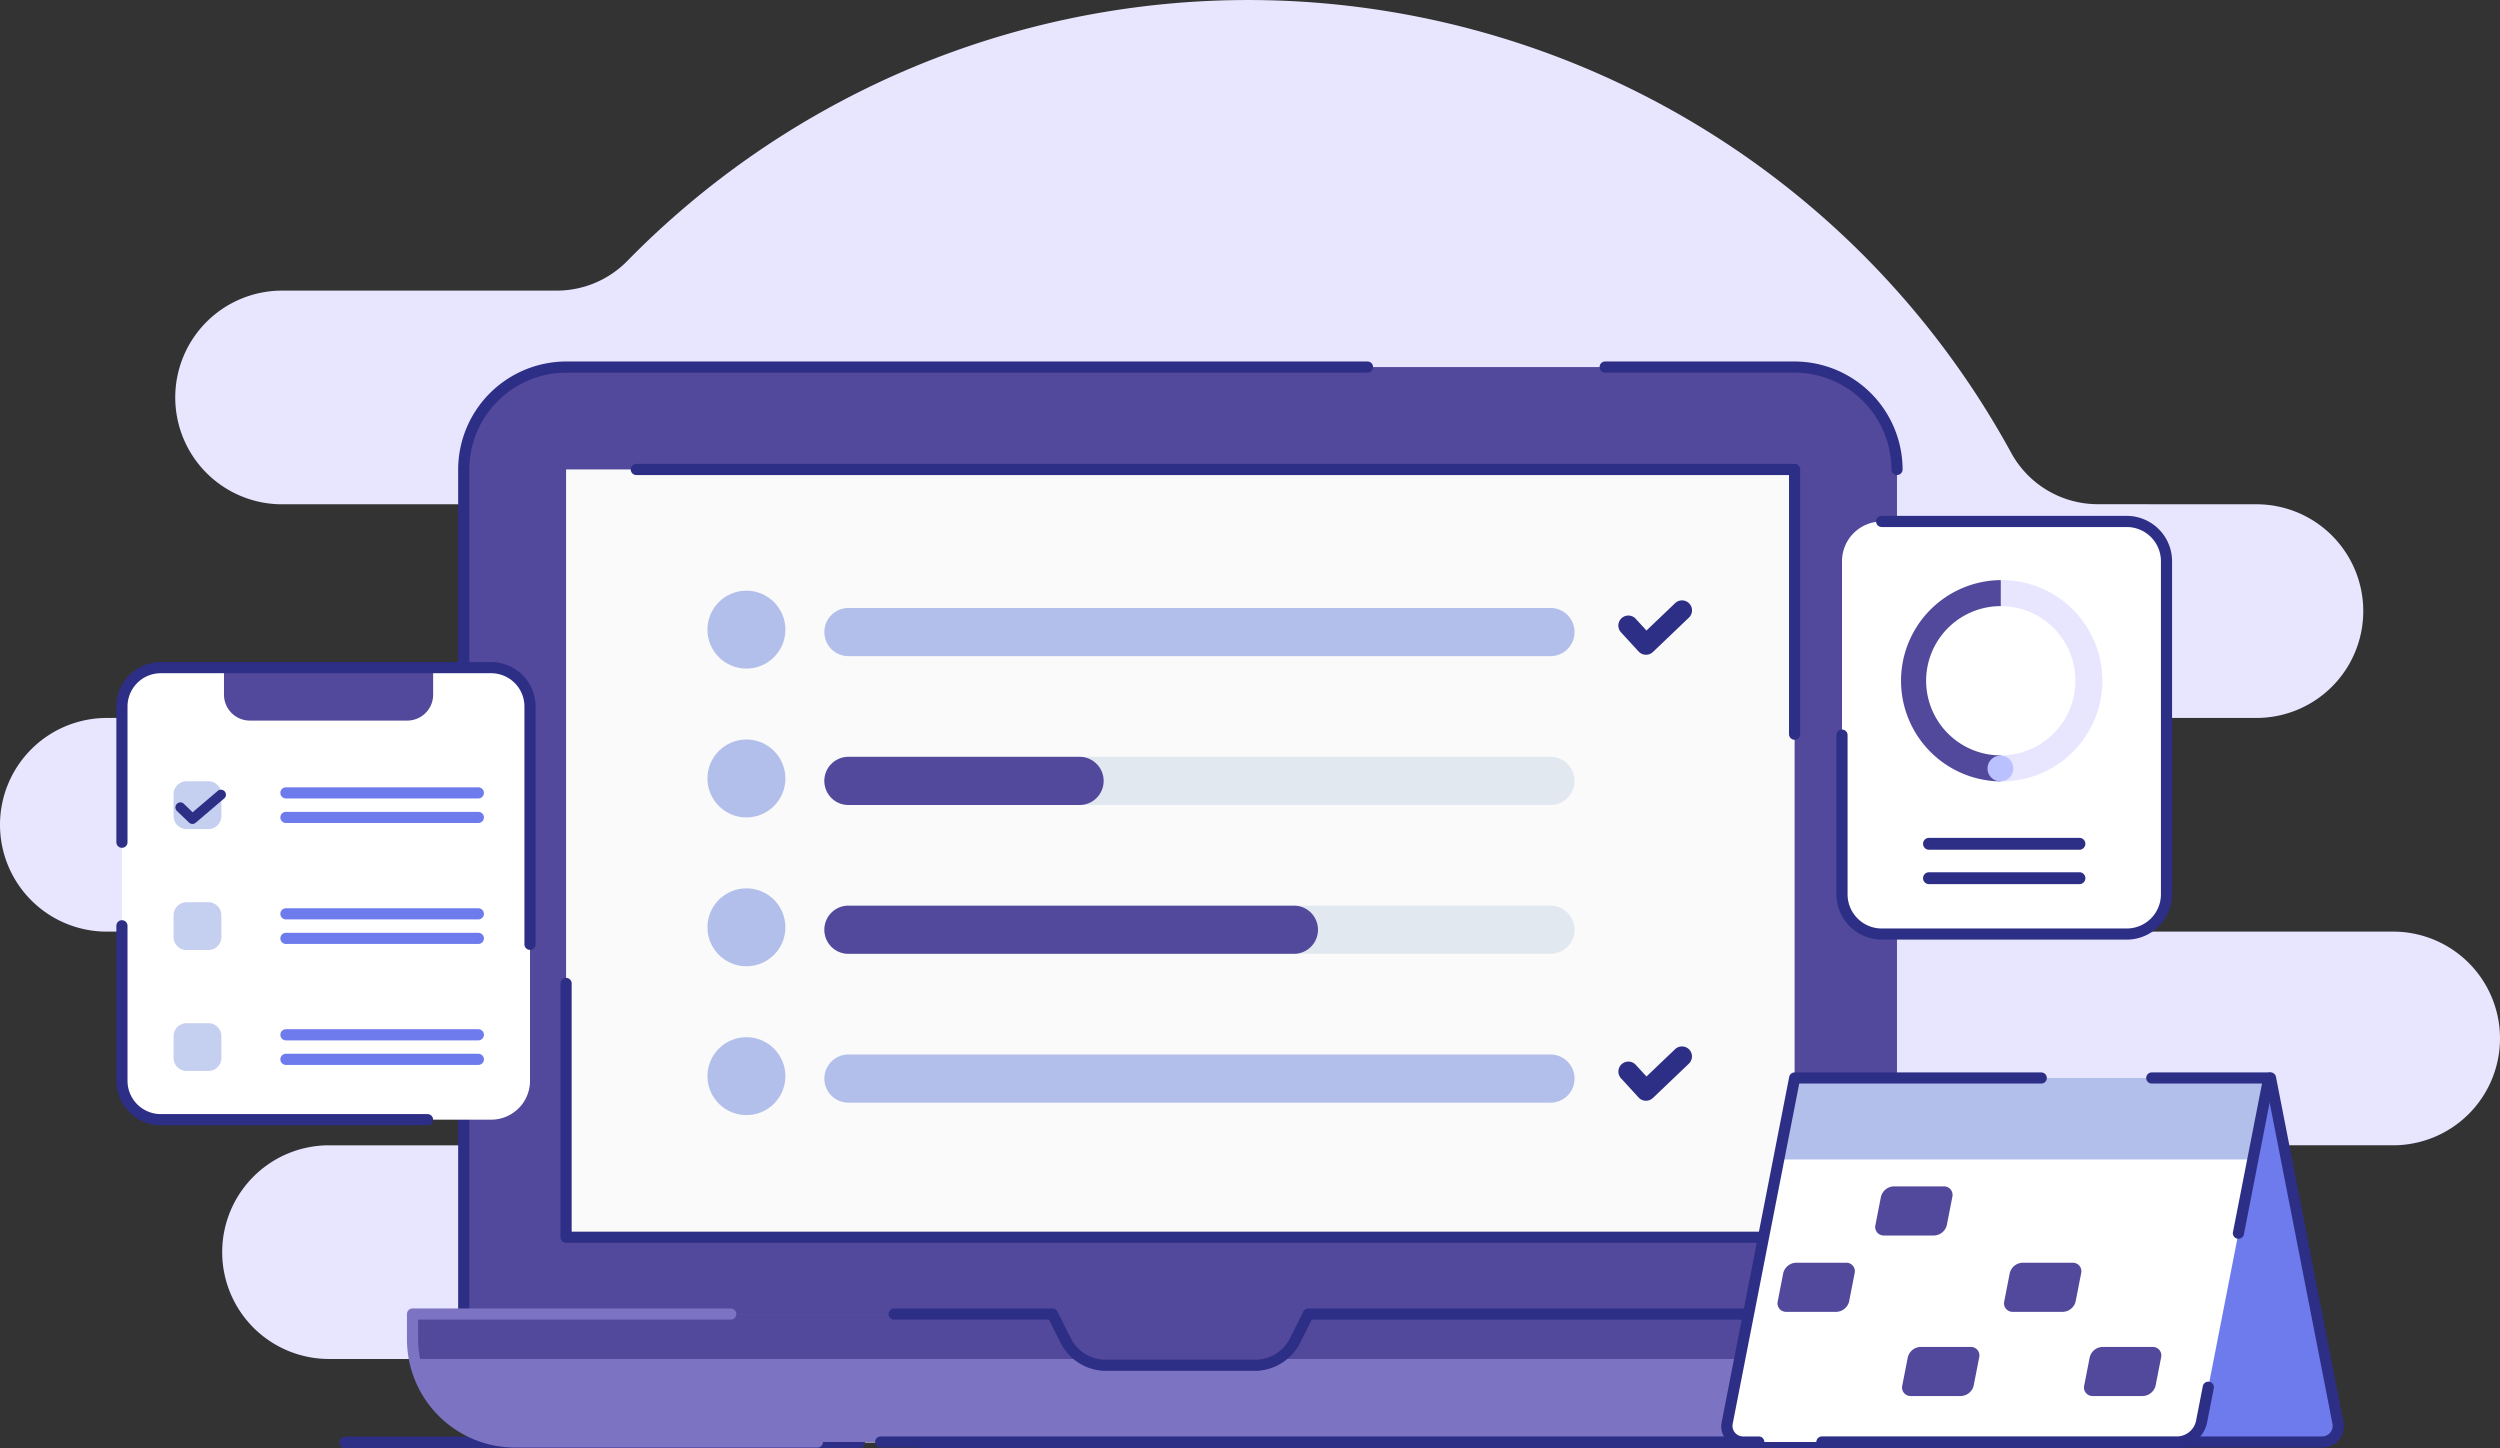 <svg xmlns="http://www.w3.org/2000/svg" width="300" height="173.817" viewBox="0 0 300 173.817">
  <rect x="0" y="0" width="300" height="173.817" fill="#333333" stroke="none"/>
  <g id="Group_40021" data-name="Group 40021" transform="translate(-65.715 -57.956)">
    <g id="Background" transform="translate(65.715 57.956)">
      <path id="Path_66519" data-name="Path 66519" d="M492.5,544.621q-2.293-2.615-4.412-5.382a11.842,11.842,0,0,0-9.4-4.64c-7.108-.007-17.955-.007-17.955-.007a12.82,12.82,0,0,1-12.82-12.82h0a12.821,12.821,0,0,1,12.82-12.821H501.25a12.82,12.82,0,0,0,12.82-12.82h0a12.82,12.82,0,0,0-12.82-12.82H434.07a12.821,12.821,0,0,1-12.82-12.821h0a12.82,12.82,0,0,1,12.82-12.82h46.154a12.82,12.82,0,0,0,12.82-12.82h0a12.82,12.82,0,0,0-12.82-12.82H455.1a12.821,12.821,0,0,1-12.82-12.821h0a12.82,12.82,0,0,1,12.82-12.82h32.957a11.848,11.848,0,0,0,8.507-3.6A104.309,104.309,0,0,1,662.6,425.869a11.838,11.838,0,0,0,10.382,6.149c7.787.01,19.04.01,19.04.01a12.82,12.82,0,0,1,12.82,12.82h0a12.82,12.82,0,0,1-12.82,12.82H666.891a12.821,12.821,0,0,0-12.821,12.82h0a12.821,12.821,0,0,0,12.821,12.821H708.43a12.82,12.82,0,0,1,12.82,12.82h0a12.82,12.82,0,0,1-12.82,12.82h-30.26a11.848,11.848,0,0,0-10.921,7.254,104.4,104.4,0,0,1-17.771,28.417Z" transform="translate(-421.25 -371.515)" fill="#e8e5ff" fill-rule="evenodd"/>
      <path id="Path_66520" data-name="Path 66520" d="M1733.146,2190.285H1581.961a.711.711,0,1,0,0,1.422h151.185a.711.711,0,0,0,0-1.422Z" transform="translate(-1471.297 -2017.89)" fill="#2d2e85" fill-rule="evenodd"/>
      <path id="Path_66521" data-name="Path 66521" d="M913.36,2190.285H851.726a.711.711,0,0,0,0,1.422H913.36a.711.711,0,0,0,0-1.422Z" transform="translate(-810.279 -2017.89)" fill="#2d2e85" fill-rule="evenodd"/>
    </g>
    <g id="Group_40009" data-name="Group 40009" transform="translate(114.55 101.334)">
      <path id="Path_66535" data-name="Path 66535" d="M1180.325,848.49V949.843l-62.193,9.214H1071.3l-62.961-9.214V848.49a12.321,12.321,0,0,1,12.283-12.285h147.421a12.321,12.321,0,0,1,12.286,12.285Z" transform="translate(-1001.522 -835.536)" fill="#52499c"/>
      <path id="Path_66536" data-name="Path 66536" d="M1002.618,1500.743v-55.283a.669.669,0,1,0-1.338,0v55.283a.669.669,0,1,0,1.338,0Z" transform="translate(-995.136 -1386.435)" fill="#2d2e85" fill-rule="evenodd"/>
      <path id="Path_66537" data-name="Path 66537" d="M1002.618,866.006V842.1a11.65,11.65,0,0,1,11.614-11.616H1110.4a.669.669,0,0,0,0-1.338h-96.169A12.992,12.992,0,0,0,1001.28,842.1v23.907a.669.669,0,0,0,1.338,0Z" transform="translate(-995.136 -829.145)" fill="#2d2e85" fill-rule="evenodd"/>
      <path id="Path_66538" data-name="Path 66538" d="M2446.958,830.483H2469.7a11.65,11.65,0,0,1,11.617,11.616.669.669,0,0,0,1.338,0,12.992,12.992,0,0,0-12.955-12.954h-22.737a.669.669,0,0,0,0,1.338Z" transform="translate(-2303.178 -829.145)" fill="#2d2e85" fill-rule="evenodd"/>
      <path id="Path_66539" data-name="Path 66539" d="M2815.775,1290v23.236a.669.669,0,1,0,1.338,0V1290a.669.669,0,0,0-1.338,0Z" transform="translate(-2637.641 -1245.711)" fill="#2d2e85" fill-rule="evenodd"/>
      <path id="Path_66540" data-name="Path 66540" d="M2815.775,1982.524v4.377a.669.669,0,1,0,1.338,0v-4.377a.669.669,0,1,0-1.338,0Z" transform="translate(-2637.641 -1872.593)" fill="#2d2e85" fill-rule="evenodd"/>
      <path id="Path_66587" data-name="Path 66587" d="M0,0H147.421V92.139H0Z" transform="translate(19.096 12.954)" fill="#fafafa"/>
      <path id="Path_66541" data-name="Path 66541" d="M1358.755,960.1H1220.429a.669.669,0,1,1,0-1.338h138.995a.669.669,0,0,1,.668.669V991.2a.669.669,0,0,1-1.338,0Z" transform="translate(-1192.907 -946.474)" fill="#2d2e85" fill-rule="evenodd"/>
      <path id="Path_66542" data-name="Path 66542" d="M1132.2,1639.957h146.753a.669.669,0,0,1,0,1.338H1131.529a.669.669,0,0,1-.669-.669v-30.457a.669.669,0,0,1,1.338,0v29.789Z" transform="translate(-1112.433 -1535.533)" fill="#2d2e85" fill-rule="evenodd"/>
      <path id="Path_66543" data-name="Path 66543" d="M1127.8,2035.09v3.07a12.32,12.32,0,0,1-12.284,12.286H955.806a12.322,12.322,0,0,1-12.286-12.286v-3.07H1020.3l1.7,3.391a5.413,5.413,0,0,0,4.437,2.75h18.427a5.415,5.415,0,0,0,4.438-2.75l1.706-3.391Z" transform="translate(-942.851 -1920.783)" fill="#7c73c3"/>
      <path id="Path_66544" data-name="Path 66544" d="M943.742,2040.487a12.245,12.245,0,0,1-.222-2.327v-3.07H1020.3l1.7,3.391a5.055,5.055,0,0,0,1.965,2.006Zm103.6,0a5.06,5.06,0,0,0,1.966-2.006l1.706-3.391h76.78v3.07a12.245,12.245,0,0,1-.222,2.327Z" transform="translate(-942.851 -1920.783)" fill="#52499c"/>
      <path id="Path_66545" data-name="Path 66545" d="M1549.979,2029.373h-18.574a.669.669,0,0,1,0-1.338h18.987a.669.669,0,0,1,.6.369l1.707,3.4a4.679,4.679,0,0,0,3.837,2.376h18.427a4.682,4.682,0,0,0,3.838-2.376l1.708-3.4a.67.67,0,0,1,.6-.368h76.78a.669.669,0,0,1,.669.669v3.07a12.991,12.991,0,0,1-12.953,12.955H1529.784a.669.669,0,1,1,0-1.338H1645.6a11.649,11.649,0,0,0,11.615-11.617v-2.4h-75.7l-1.519,3.019a6.148,6.148,0,0,1-5.038,3.122h-18.427a6.144,6.144,0,0,1-5.035-3.118l-1.519-3.023Z" transform="translate(-1472.939 -1914.396)" fill="#2d2e85" fill-rule="evenodd"/>
      <path id="Path_66546" data-name="Path 66546" d="M937.8,2029.373v2.4a11.651,11.651,0,0,0,11.617,11.617h36.3a.669.669,0,0,1,0,1.338h-36.3a12.993,12.993,0,0,1-12.955-12.955v-3.07a.669.669,0,0,1,.669-.669h38.184a.669.669,0,0,1,0,1.338Z" transform="translate(-936.46 -1914.396)" fill="#7c73c3" fill-rule="evenodd"/>
    </g>
    <g id="Group_40010" data-name="Group 40010" transform="translate(79.679 137.403)">
      <path id="Path_66547" data-name="Path 66547" d="M624.593,1266.33a4.663,4.663,0,0,1-4.649,4.649H580.274a4.663,4.663,0,0,1-4.649-4.649v-44.945a4.663,4.663,0,0,1,4.649-4.649h39.669a4.663,4.663,0,0,1,4.649,4.649Z" transform="translate(-574.956 -1216.066)" fill="#fff"/>
      <path id="Path_66548" data-name="Path 66548" d="M729.883,1216.735v3.254a3.108,3.108,0,0,1-3.1,3.1h-18.9a3.107,3.107,0,0,1-3.1-3.1v-3.254Z" transform="translate(-691.869 -1216.066)" fill="#52499c"/>
      <path id="Path_66549" data-name="Path 66549" d="M776.859,1369.593h23.089a.669.669,0,1,0,0-1.338H776.859a.669.669,0,1,0,0,1.338Z" transform="translate(-756.51 -1353.224)" fill="#6d7bed" fill-rule="evenodd"/>
      <path id="Path_66550" data-name="Path 66550" d="M776.859,1400.653h23.089a.669.669,0,1,0,0-1.338H776.859a.669.669,0,1,0,0,1.338Z" transform="translate(-756.51 -1381.34)" fill="#6d7bed" fill-rule="evenodd"/>
      <path id="Path_66551" data-name="Path 66551" d="M646.754,1364.784a1.555,1.555,0,0,1-1.549,1.55H642.57a1.555,1.555,0,0,1-1.55-1.55v-2.635a1.554,1.554,0,0,1,1.55-1.549H645.2a1.555,1.555,0,0,1,1.549,1.549Z" transform="translate(-634.153 -1346.294)" fill="#c5cff0"/>
      <path id="Path_66552" data-name="Path 66552" d="M644.93,1375.816a.593.593,0,0,1-.413-.167l-1.492-1.435a.6.6,0,0,1,.826-.86l1.1,1.061,2.963-2.52a.6.6,0,1,1,.773.909l-3.373,2.87a.6.6,0,0,1-.386.142Z" transform="translate(-635.801 -1356.39)" fill="#2d2e85"/>
      <path id="Path_66553" data-name="Path 66553" d="M776.859,1522.723h23.089a.669.669,0,1,0,0-1.338H776.859a.669.669,0,1,0,0,1.338Z" transform="translate(-756.51 -1491.839)" fill="#6d7bed" fill-rule="evenodd"/>
      <path id="Path_66554" data-name="Path 66554" d="M776.859,1553.778h23.089a.669.669,0,1,0,0-1.338H776.859a.669.669,0,1,0,0,1.338Z" transform="translate(-756.51 -1519.95)" fill="#6d7bed" fill-rule="evenodd"/>
      <path id="Path_66555" data-name="Path 66555" d="M646.754,1517.913a1.555,1.555,0,0,1-1.549,1.55H642.57a1.555,1.555,0,0,1-1.55-1.55v-2.634a1.554,1.554,0,0,1,1.55-1.549H645.2a1.554,1.554,0,0,1,1.549,1.549Z" transform="translate(-634.153 -1484.91)" fill="#c5cff0"/>
      <path id="Path_66556" data-name="Path 66556" d="M776.859,1675.848h23.089a.669.669,0,1,0,0-1.338H776.859a.669.669,0,1,0,0,1.338Z" transform="translate(-756.51 -1630.45)" fill="#6d7bed" fill-rule="evenodd"/>
      <path id="Path_66557" data-name="Path 66557" d="M776.859,1706.913h23.089a.669.669,0,1,0,0-1.338H776.859a.669.669,0,1,0,0,1.338Z" transform="translate(-756.51 -1658.57)" fill="#6d7bed" fill-rule="evenodd"/>
      <path id="Path_66558" data-name="Path 66558" d="M646.754,1671.034a1.554,1.554,0,0,1-1.549,1.549H642.57a1.554,1.554,0,0,1-1.55-1.549V1668.4a1.554,1.554,0,0,1,1.55-1.55H645.2a1.555,1.555,0,0,1,1.549,1.55Z" transform="translate(-634.153 -1623.516)" fill="#c5cff0"/>
      <path id="Path_66559" data-name="Path 66559" d="M605.909,1559.77H573.888a3.992,3.992,0,0,1-3.98-3.98v-18.616a.669.669,0,1,0-1.338,0v18.616a5.334,5.334,0,0,0,5.318,5.318h32.021a.669.669,0,0,0,0-1.338Z" transform="translate(-568.57 -1505.526)" fill="#2d2e85" fill-rule="evenodd"/>
      <path id="Path_66560" data-name="Path 66560" d="M569.908,1231.295v-16.3a3.991,3.991,0,0,1,3.98-3.98h39.669a3.992,3.992,0,0,1,3.98,3.981v28.55a.669.669,0,0,0,1.338,0v-28.55a5.334,5.334,0,0,0-5.318-5.318H573.888a5.333,5.333,0,0,0-5.318,5.318v16.3a.669.669,0,0,0,1.338,0Z" transform="translate(-568.57 -1209.675)" fill="#2d2e85" fill-rule="evenodd"/>
    </g>
    <g id="Group_40011" data-name="Group 40011" transform="translate(286.087 119.862)">
      <path id="Path_66561" data-name="Path 66561" d="M2792.178,1076.426a4.774,4.774,0,0,1-4.76,4.76H2758a4.774,4.774,0,0,1-4.76-4.76v-39.991a4.774,4.774,0,0,1,4.76-4.76h29.418a4.774,4.774,0,0,1,4.76,4.76Z" transform="translate(-2752.571 -1031.006)" fill="#fff"/>
      <path id="Path_66562" data-name="Path 66562" d="M2751.61,1025.958h29.418a4.1,4.1,0,0,1,4.091,4.091v39.991a4.1,4.1,0,0,1-4.091,4.092H2751.61a4.1,4.1,0,0,1-4.092-4.092V1050.93a.669.669,0,1,0-1.338,0v19.109a5.445,5.445,0,0,0,5.429,5.429h29.418a5.445,5.445,0,0,0,5.429-5.429v-39.991a5.445,5.445,0,0,0-5.429-5.429H2751.61a.669.669,0,1,0,0,1.338Z" transform="translate(-2746.18 -1024.62)" fill="#2d2e85" fill-rule="evenodd"/>
      <path id="Path_66563" data-name="Path 66563" d="M2940.235,1126.951a8.957,8.957,0,1,0,0-17.914s-1.465,0-1.465-.8a12.09,12.09,0,0,0,.382-1.586c0-.274,1.083-.392,1.083-.739a12.079,12.079,0,1,1,0,24.157Z" transform="translate(-2920.515 -1098.209)" fill="#e8e5ff" fill-rule="evenodd"/>
      <path id="Path_66564" data-name="Path 66564" d="M2838.879,1126.951a8.957,8.957,0,1,1,0-17.914v-3.122a12.079,12.079,0,0,0,0,24.157v-3.122Z" transform="translate(-2819.158 -1098.209)" fill="#52499c" fill-rule="evenodd"/>
      <circle id="Ellipse_375" data-name="Ellipse 375" cx="1.55" cy="1.55" r="1.55" transform="translate(18.127 28.763)" fill="#bac1ff"/>
      <path id="Path_66565" data-name="Path 66565" d="M2856.6,1433.653h18.05a.714.714,0,0,0,0-1.428H2856.6a.714.714,0,0,0,0,1.428Z" transform="translate(-2845.491 -1393.589)" fill="#2d2e85" fill-rule="evenodd"/>
      <path id="Path_66566" data-name="Path 66566" d="M2856.6,1477.188h18.05a.714.714,0,1,0,0-1.428H2856.6a.714.714,0,1,0,0,1.428Z" transform="translate(-2845.491 -1432.998)" fill="#2d2e85" fill-rule="evenodd"/>
    </g>
    <g id="Group_40012" data-name="Group 40012" transform="translate(272.274 186.645)">
      <path id="Path_66567" data-name="Path 66567" d="M3162.892,1736.245l8.079,41.31a1.919,1.919,0,0,1-1.953,2.373H3148.98l13.912-43.683Z" transform="translate(-3096.987 -1735.576)" fill="#6d7bed"/>
      <path id="Path_66568" data-name="Path 66568" d="M3155.849,1729.981l8.079,41.31a1.274,1.274,0,0,1-1.3,1.575h-20.037a.669.669,0,0,0,0,1.338h20.037a2.563,2.563,0,0,0,2.609-3.17l-8.079-41.311a.669.669,0,1,0-1.313.257Z" transform="translate(-3090.601 -1729.183)" fill="#2d2e85" fill-rule="evenodd"/>
      <path id="Path_66569" data-name="Path 66569" d="M2672.555,1736.25l-1.91,9.773-6.168,31.536a3.064,3.064,0,0,1-2.881,2.372h-52.067a1.919,1.919,0,0,1-1.953-2.372l6.168-31.536,1.911-9.773Z" transform="translate(-2606.861 -1735.58)" fill="#fff"/>
      <path id="Path_66570" data-name="Path 66570" d="M2731.885,1736.25l-1.91,9.773h-56.9l1.91-9.773Z" transform="translate(-2666.191 -1735.58)" fill="#b2bfeb"/>
      <path id="Path_66571" data-name="Path 66571" d="M2803.524,1873.49a1.024,1.024,0,0,1,1.042,1.266l-.657,3.363a1.634,1.634,0,0,1-1.537,1.265h-5.992a1.022,1.022,0,0,1-1.042-1.265l.657-3.363a1.635,1.635,0,0,1,1.537-1.266Z" transform="translate(-2776.845 -1859.812)" fill="#52499c"/>
      <path id="Path_66572" data-name="Path 66572" d="M2966.6,1970.125a1.025,1.025,0,0,1,1.043,1.266l-.657,3.363a1.634,1.634,0,0,1-1.537,1.266h-5.991a1.024,1.024,0,0,1-1.042-1.266l.657-3.363a1.635,1.635,0,0,1,1.536-1.266Z" transform="translate(-2924.465 -1947.287)" fill="#52499c"/>
      <path id="Path_66573" data-name="Path 66573" d="M2837.505,2076.715a1.023,1.023,0,0,1,1.042,1.265l-.657,3.363a1.635,1.635,0,0,1-1.537,1.266h-5.991a1.024,1.024,0,0,1-1.042-1.266l.658-3.363a1.632,1.632,0,0,1,1.537-1.265Z" transform="translate(-2807.605 -2043.774)" fill="#52499c"/>
      <path id="Path_66574" data-name="Path 66574" d="M3067.822,2076.715a1.024,1.024,0,0,1,1.042,1.265l-.657,3.363a1.636,1.636,0,0,1-1.537,1.266h-5.991a1.024,1.024,0,0,1-1.042-1.266l.657-3.363a1.634,1.634,0,0,1,1.537-1.265Z" transform="translate(-3016.091 -2043.774)" fill="#52499c"/>
      <path id="Path_66575" data-name="Path 66575" d="M2679.833,1970.125a1.024,1.024,0,0,1,1.042,1.266l-.658,3.363a1.634,1.634,0,0,1-1.537,1.266h-5.991a1.024,1.024,0,0,1-1.042-1.266l.657-3.363a1.635,1.635,0,0,1,1.537-1.266Z" transform="translate(-2664.878 -1947.287)" fill="#52499c"/>
      <path id="Path_66576" data-name="Path 66576" d="M2767.134,2121.162l-.823,4.208a2.365,2.365,0,0,1-2.224,1.831h-42.663a.669.669,0,1,0,0,1.338h42.663a3.763,3.763,0,0,0,3.537-2.912l.823-4.208a.669.669,0,0,0-1.313-.257Z" transform="translate(-2709.352 -2083.519)" fill="#2d2e85" fill-rule="evenodd"/>
      <path id="Path_66577" data-name="Path 66577" d="M2609.8,1730.533l-1.805,9.233-6.168,31.536a1.274,1.274,0,0,0,1.3,1.575h1.818a.669.669,0,0,1,0,1.338h-1.818a2.563,2.563,0,0,1-2.61-3.169l6.168-31.537,1.91-9.773a.669.669,0,0,1,.657-.541h29.591a.669.669,0,0,1,0,1.338Z" transform="translate(-2600.451 -1729.194)" fill="#2d2e85" fill-rule="evenodd"/>
      <path id="Path_66578" data-name="Path 66578" d="M3152.251,1730.533h-13.227a.669.669,0,0,1,0-1.338h14.039a.669.669,0,0,1,.657.8l-1.911,9.773-1.732,8.858a.669.669,0,0,1-1.313-.257l1.733-8.858,1.755-8.976Z" transform="translate(-3087.369 -1729.194)" fill="#2d2e85" fill-rule="evenodd"/>
    </g>
    <g id="Group_40019" data-name="Group 40019" transform="translate(150.61 128.835)">
      <circle id="Ellipse_376" data-name="Ellipse 376" cx="4.676" cy="4.676" r="4.676" fill="#b2bfeb"/>
      <g id="Group_40013" data-name="Group 40013" transform="translate(14.029 2.078)">
        <path id="Path_66579" data-name="Path 66579" d="M1554.916,1144.114a2.886,2.886,0,0,1-2.877,2.877h-84.266a2.886,2.886,0,0,1-2.878-2.877v-.026a2.886,2.886,0,0,1,2.878-2.878h84.266a2.886,2.886,0,0,1,2.877,2.878Z" transform="translate(-1464.895 -1141.21)" fill="#b2bfeb"/>
      </g>
      <circle id="Ellipse_377" data-name="Ellipse 377" cx="4.676" cy="4.676" r="4.676" transform="translate(0 17.861)" fill="#b2bfeb"/>
      <g id="Group_40014" data-name="Group 40014" transform="translate(14.029 19.939)">
        <path id="Path_66580" data-name="Path 66580" d="M1554.916,1332.553a2.886,2.886,0,0,1-2.877,2.878h-84.266a2.887,2.887,0,0,1-2.878-2.878v-.026a2.886,2.886,0,0,1,2.878-2.877h84.266a2.886,2.886,0,0,1,2.877,2.877Z" transform="translate(-1464.895 -1329.65)" fill="#e2e8f0"/>
      </g>
      <g id="Group_40015" data-name="Group 40015" transform="translate(14.028 19.939)">
        <path id="Path_66581" data-name="Path 66581" d="M1498.405,1332.553a2.887,2.887,0,0,1-2.878,2.878h-27.76a2.886,2.886,0,0,1-2.878-2.878v-.026a2.886,2.886,0,0,1,2.878-2.877h27.76a2.886,2.886,0,0,1,2.878,2.877Z" transform="translate(-1464.89 -1329.65)" fill="#52499c"/>
      </g>
      <circle id="Ellipse_378" data-name="Ellipse 378" cx="4.676" cy="4.676" r="4.676" transform="translate(0 35.722)" fill="#b2bfeb"/>
      <g id="Group_40016" data-name="Group 40016" transform="translate(14.029 37.8)">
        <path id="Path_66582" data-name="Path 66582" d="M1554.916,1520.983a2.886,2.886,0,0,1-2.877,2.878h-84.266a2.886,2.886,0,0,1-2.878-2.878v-.026a2.886,2.886,0,0,1,2.878-2.878h84.266a2.886,2.886,0,0,1,2.877,2.878Z" transform="translate(-1464.895 -1518.08)" fill="#e2e8f0"/>
      </g>
      <g id="Group_40017" data-name="Group 40017" transform="translate(14.028 37.8)">
        <path id="Path_66583" data-name="Path 66583" d="M1524.125,1520.983a2.886,2.886,0,0,1-2.877,2.878h-53.48a2.886,2.886,0,0,1-2.878-2.878v-.026a2.886,2.886,0,0,1,2.878-2.878h53.48a2.886,2.886,0,0,1,2.877,2.878Z" transform="translate(-1464.89 -1518.08)" fill="#52499c"/>
      </g>
      <circle id="Ellipse_379" data-name="Ellipse 379" cx="4.676" cy="4.676" r="4.676" transform="translate(0 53.583)" fill="#b2bfeb"/>
      <g id="Group_40018" data-name="Group 40018" transform="translate(14.029 55.661)">
        <path id="Path_66584" data-name="Path 66584" d="M1554.916,1709.418a2.886,2.886,0,0,1-2.877,2.878h-84.266a2.886,2.886,0,0,1-2.878-2.878v-.026a2.886,2.886,0,0,1,2.878-2.878h84.266a2.886,2.886,0,0,1,2.877,2.878Z" transform="translate(-1464.895 -1706.515)" fill="#b2bfeb"/>
      </g>
      <path id="Path_66585" data-name="Path 66585" d="M2473.2,1700.2l3.4-3.246a1.2,1.2,0,1,1,1.656,1.735l-4.286,4.091a1.2,1.2,0,0,1-1.711-.057l-2.145-2.339a1.2,1.2,0,0,1,1.768-1.62Z" transform="translate(-2360.518 -1641.899)" fill="#2d2e85" fill-rule="evenodd"/>
      <path id="Path_66586" data-name="Path 66586" d="M2473.2,1135.576l3.4-3.247a1.2,1.2,0,1,1,1.656,1.734l-4.286,4.092a1.2,1.2,0,0,1-1.711-.057l-2.145-2.338a1.2,1.2,0,0,1,1.768-1.621Z" transform="translate(-2360.518 -1130.793)" fill="#2d2e85" fill-rule="evenodd"/>
    </g>
  </g>
</svg>
